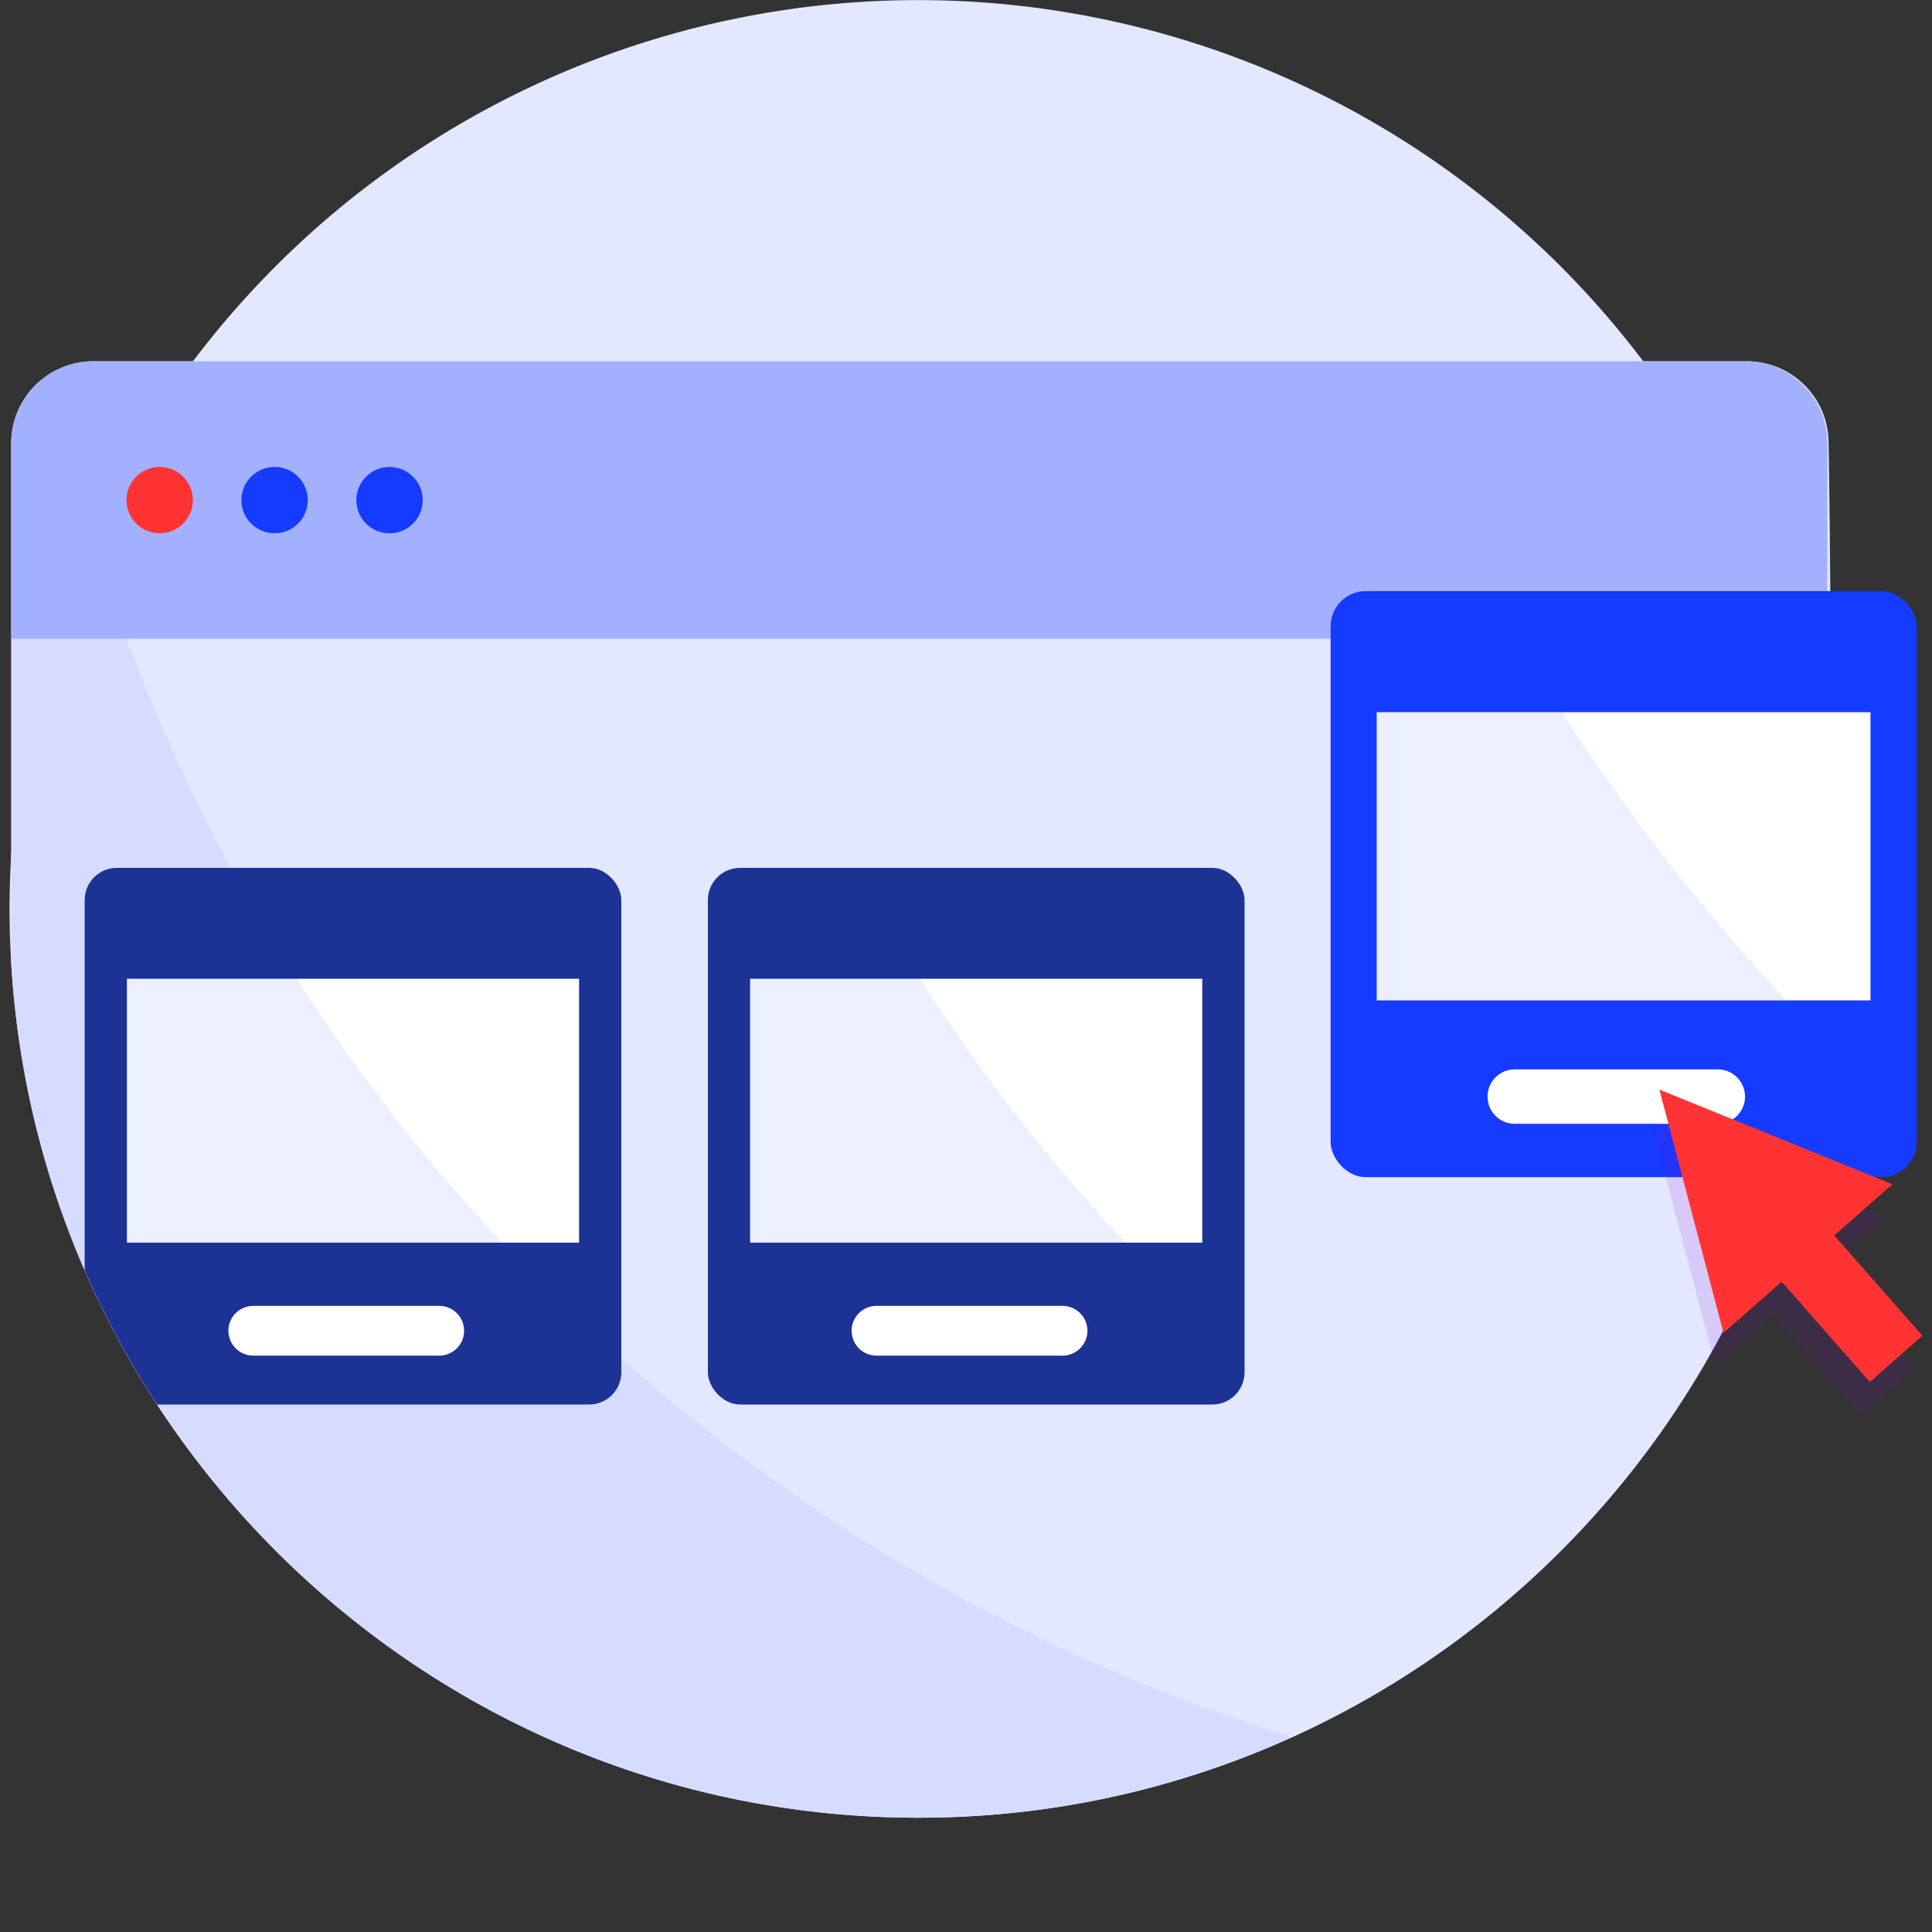 <?xml version="1.0" encoding="UTF-8"?> <svg xmlns="http://www.w3.org/2000/svg" xmlns:xlink="http://www.w3.org/1999/xlink" id="Layer_2" data-name="Layer 2" viewBox="0 0 400 400"><rect x="0" y="0" width="400" height="400" fill="#333333" stroke="none"/><defs><style>.cls-1{fill:#e3e7ff;}.cls-2{fill:#fff;}.cls-3{clip-path:url(#clip-path);}.cls-4,.cls-5{fill:#a2b0ff;}.cls-4{opacity:0.2;}.cls-6{fill:#153bff;}.cls-7{fill:#f33;}.cls-8{fill:#1d3295;}.cls-9{clip-path:url(#clip-path-2);}.cls-10{clip-path:url(#clip-path-3);}.cls-11{clip-path:url(#clip-path-4);}.cls-12{fill:#8500cc;opacity:0.13;}</style><clipPath id="clip-path"><path class="cls-1" d="M378.15,195.77C374.3,293,295.48,372.08,198.22,376.17c-103.65,4.35-190-75.69-195.91-177V91.8a17,17,0,0,1,17-17H361.64a16.93,16.93,0,0,1,16.95,16.68C379,116.37,379.42,163.6,378.15,195.77Z"></path></clipPath><clipPath id="clip-path-2"><rect class="cls-2" x="26.28" y="202.64" width="93.61" height="54.64"></rect></clipPath><clipPath id="clip-path-3"><rect class="cls-2" x="155.31" y="202.64" width="93.61" height="54.64"></rect></clipPath><clipPath id="clip-path-4"><rect class="cls-2" x="285.04" y="147.45" width="102.23" height="59.67"></rect></clipPath></defs><path class="cls-1" d="M378.3,188.17c0,103.74-84.4,188.17-188.15,188.17-100,0-182.11-78.5-187.84-177.13q-.33-5.47-.33-11c0-3.72.11-7.39.33-11a188.09,188.09,0,0,1,338-102.28A187.17,187.17,0,0,1,378.3,188.17Z"></path><path class="cls-1" d="M378.15,195.77C374.3,293,295.48,372.08,198.22,376.17c-103.65,4.35-190-75.69-195.91-177V91.8a17,17,0,0,1,17-17H361.64a16.93,16.93,0,0,1,16.95,16.68C379,116.37,379.42,163.6,378.15,195.77Z"></path><g class="cls-3"><path class="cls-4" d="M2.29.09c0,207.77,168.42,376.19,376.19,376.19l-376.19.06Z"></path><path class="cls-5" d="M378.3,132.25H2.35l0-40.45a17,17,0,0,1,17-17h342a17,17,0,0,1,17,17Z"></path><circle class="cls-6" cx="80.65" cy="103.55" r="6.87"></circle><circle class="cls-6" cx="56.85" cy="103.54" r="6.87"></circle><circle class="cls-7" cx="33.06" cy="103.54" r="6.87"></circle><rect class="cls-8" x="17.53" y="179.68" width="111.11" height="111.11" rx="6.67"></rect><rect class="cls-2" x="26.28" y="202.64" width="93.61" height="54.64"></rect><g class="cls-9"><path class="cls-4" d="M2.29.09c0,207.77,168.42,376.19,376.19,376.19l-376.19.06Z"></path></g><path class="cls-2" d="M91.84,280.59a4.43,4.43,0,0,1-.9.08H52.44a5.15,5.15,0,1,1,0-10.3h38.5a5.15,5.15,0,0,1,.9,10.22Z"></path><rect class="cls-8" x="146.56" y="179.68" width="111.11" height="111.11" rx="6.67"></rect><rect class="cls-2" x="155.31" y="202.64" width="93.61" height="54.64"></rect><g class="cls-10"><path class="cls-4" d="M131.32.09c0,207.77,168.43,376.19,376.19,376.19l-376.19.06Z"></path></g><path class="cls-2" d="M220.87,280.59a4.4,4.4,0,0,1-.89.08H181.47a5.15,5.15,0,1,1,0-10.3H220a5.15,5.15,0,0,1,.89,10.22Z"></path></g><rect class="cls-6" x="275.49" y="122.38" width="121.34" height="121.34" rx="7.28"></rect><rect class="cls-2" x="285.04" y="147.45" width="102.23" height="59.67"></rect><g class="cls-11"><path class="cls-4" d="M258.84-73.75c0,226.9,183.94,410.84,410.84,410.84l-410.84.06Z"></path></g><path class="cls-2" d="M356.64,232.59a6.37,6.37,0,0,1-1,.08H313.61a5.63,5.63,0,0,1,0-11.26h42.05a5.63,5.63,0,0,1,1,11.17Z"></path><polygon class="cls-12" points="390.14 251.96 378.09 262.55 396.35 283.31 385.46 292.88 367.2 272.13 355.16 282.72 341.88 232.36 390.14 251.96"></polygon><polygon class="cls-7" points="391.81 245.19 379.76 255.79 398.02 276.54 387.13 286.12 368.88 265.36 356.83 275.95 343.56 225.59 391.81 245.19"></polygon></svg> 